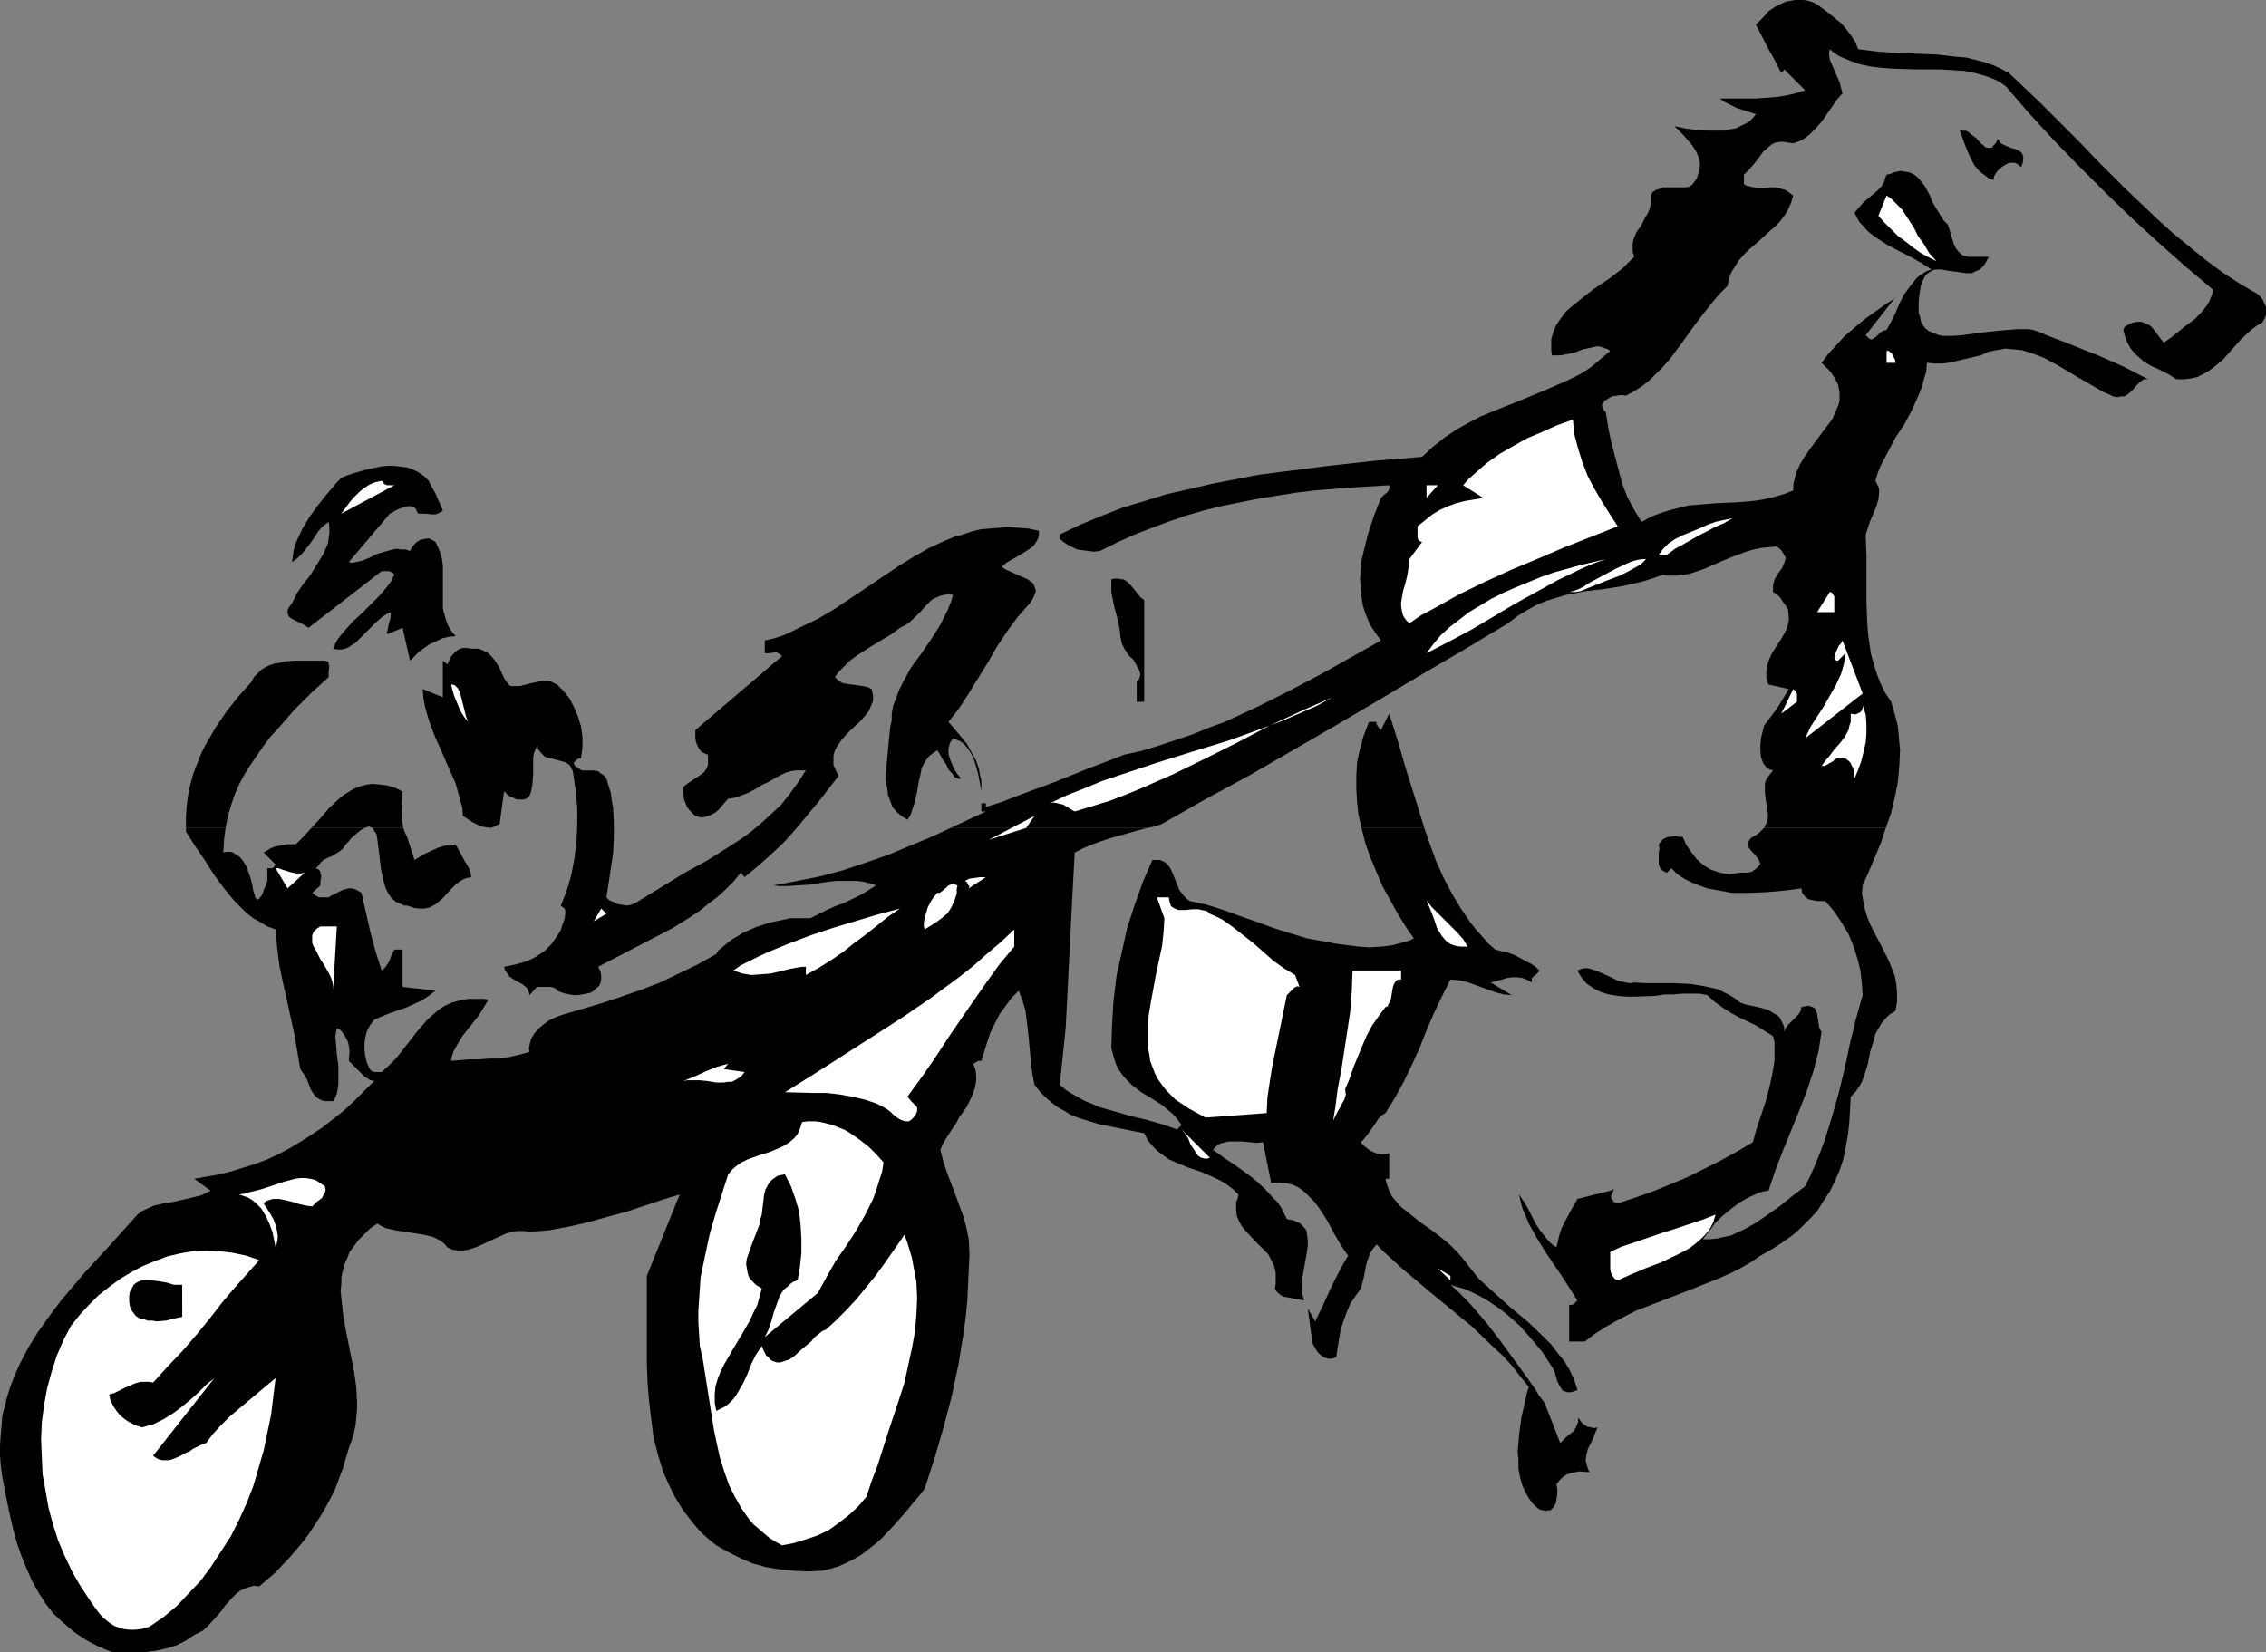 <?xml version="1.0" encoding="UTF-8" standalone="no"?>
<svg
   version="1.0"
   width="129.724mm"
   height="94.599mm"
   id="svg44"
   sodipodi:docname="Equestrian - Racing 6.wmf"
   xmlns:inkscape="http://www.inkscape.org/namespaces/inkscape"
   xmlns:sodipodi="http://sodipodi.sourceforge.net/DTD/sodipodi-0.dtd"
   xmlns="http://www.w3.org/2000/svg"
   xmlns:svg="http://www.w3.org/2000/svg">
  <rect width="100%" height="100%" fill="#808080" stroke="none"/>
  <sodipodi:namedview
     id="namedview44"
     pagecolor="#ffffff"
     bordercolor="#000000"
     borderopacity="0.25"
     inkscape:showpageshadow="2"
     inkscape:pageopacity="0.0"
     inkscape:pagecheckerboard="0"
     inkscape:deskcolor="#d1d1d1"
     inkscape:document-units="mm" />
  <defs
     id="defs1">
    <pattern
       id="WMFhbasepattern"
       patternUnits="userSpaceOnUse"
       width="6"
       height="6"
       x="0"
       y="0" />
  </defs>
  <path
     style="fill:#000000;fill-opacity:1;fill-rule:evenodd;stroke:none"
     d="m 308.171,179.175 1.293,3.716 1.293,3.554 1.616,3.554 1.778,3.393 1.939,3.231 2.101,3.07 1.293,1.616 1.293,1.454 1.293,1.454 1.454,1.293 1.293,0.323 1.454,0.323 1.293,0.485 1.293,0.646 1.131,0.646 1.293,0.646 0.97,0.646 0.808,0.808 -0.162,0.323 -0.323,0.323 -0.323,0.323 -0.646,0.485 -0.162,0.323 v 0.485 0.323 l -1.131,-0.646 -0.97,-0.323 -1.131,-0.162 h -0.97 l -1.131,0.162 -2.262,0.646 -1.293,0.323 4.525,2.747 -1.778,-0.162 -1.778,-0.485 -6.302,-2.262 -1.616,-0.323 -1.778,-0.162 -1.778,3.554 -1.778,3.716 -1.616,3.716 -1.454,3.716 -1.616,3.554 -1.778,3.716 -1.939,3.554 -2.101,3.393 -0.808,0.485 -0.646,0.646 -1.293,1.939 -1.293,1.777 -0.646,0.808 -0.646,0.646 0.485,0.646 1.454,1.131 0.646,0.323 0.808,0.323 0.808,0.162 h 0.97 l 0.97,-0.162 v 5.493 h -0.808 l 0.323,1.293 0.485,1.293 0.646,1.293 0.97,1.131 0.97,1.131 1.293,0.969 2.586,2.1 2.747,1.939 2.909,2.262 1.293,1.131 1.293,1.293 1.131,1.293 1.131,1.454 1.131,1.454 1.293,1.616 1.616,1.454 1.778,1.616 3.394,3.07 3.717,3.07 3.555,3.393 1.616,1.616 1.454,1.939 1.454,1.777 1.131,1.939 0.97,2.1 0.646,2.1 -0.808,0.323 -0.808,0.162 h -0.485 l -0.485,-0.162 -0.485,-0.162 -0.323,-0.323 -0.485,-0.808 -0.485,-0.969 -0.646,-2.262 -0.485,-0.808 -2.101,-3.231 -2.424,-2.908 -2.424,-2.747 -2.747,-2.423 -1.616,-1.293 -1.454,-0.969 -1.454,-0.969 -1.454,-0.808 -1.616,-0.808 -1.454,-0.646 -1.616,-0.485 -1.616,-0.485 1.293,1.131 1.293,1.293 1.293,1.293 1.293,1.454 2.747,3.231 2.747,3.554 2.586,3.554 2.586,3.554 2.424,3.393 0.97,1.616 1.131,1.454 3.394,8.724 0.646,-0.646 0.646,-0.646 0.808,-0.646 0.808,-0.646 0.485,-0.808 0.323,-0.808 0.162,-0.323 v -0.485 -0.485 l -0.162,-0.485 0.162,0.485 0.485,0.646 0.323,0.485 0.646,0.485 0.485,0.323 0.808,0.162 0.646,0.162 0.808,-0.162 -0.485,1.131 -0.485,1.293 -1.131,2.262 -0.323,1.293 -0.162,1.131 0.162,0.646 0.162,0.646 0.162,0.485 0.323,0.808 -2.101,-0.162 -0.97,0.162 -0.97,0.162 -0.808,0.323 -0.808,0.485 -0.808,0.808 -0.646,0.808 0.162,0.969 v 1.131 l -0.162,1.131 -0.162,0.969 -0.485,0.808 -0.323,0.323 -0.323,0.323 h -0.485 l -0.646,0.162 -0.485,-0.162 -0.808,-0.162 -1.293,-1.131 -0.97,-1.293 -0.808,-1.454 -0.646,-1.454 -0.485,-1.777 -0.323,-1.777 v -1.777 l -0.162,-1.777 0.162,-1.939 0.162,-1.939 0.485,-3.554 0.808,-3.554 0.323,-1.616 0.485,-1.454 -1.939,-2.423 -1.778,-2.262 -2.101,-2.262 -2.101,-1.939 -4.363,-4.201 -4.525,-3.716 -4.525,-3.716 -4.202,-3.554 -1.939,-1.616 -1.939,-1.777 -1.939,-1.777 -1.616,-1.616 -0.808,0.969 -0.646,1.131 -0.485,1.293 -0.323,1.131 -0.485,2.585 -0.646,2.423 -1.131,1.616 -1.131,1.616 -0.808,1.939 -0.646,1.777 -0.646,1.939 -0.323,1.939 -0.646,4.039 -0.485,0.162 -0.485,0.162 h -0.808 l -0.97,-0.323 -0.646,-0.485 -0.646,-0.646 -0.485,-0.808 -0.485,-0.808 -0.162,-0.646 -0.97,-7.109 1.616,2.747 1.778,-3.716 1.616,-3.554 1.778,-3.554 0.97,-1.777 0.97,-1.616 -0.808,-1.131 -0.646,-0.969 -1.616,-2.747 -1.454,-2.747 -1.778,-2.747 -0.97,-1.293 -1.131,-1.131 -1.131,-1.131 -1.131,-0.808 -1.293,-0.646 -1.454,-0.323 -1.454,-0.162 h -0.97 l -0.808,0.162 -1.778,-8.886 -1.293,0.162 -1.616,-0.162 -1.616,-0.162 h -1.454 -1.454 l -1.293,0.323 -0.646,0.162 -0.485,0.323 -0.485,0.485 -0.485,0.485 2.424,1.777 2.424,1.616 2.262,1.616 2.101,1.616 1.939,1.777 1.778,1.939 0.97,0.969 0.808,1.131 0.646,1.293 0.646,1.293 0.808,0.162 0.808,0.162 0.485,0.323 0.646,0.162 0.485,0.485 0.323,0.323 0.646,0.808 0.162,0.969 0.162,1.131 v 1.131 l -0.162,1.293 -0.485,2.747 -0.485,2.747 -0.162,1.454 v 1.293 l 0.162,1.293 0.323,1.131 -0.808,-0.162 -0.97,-0.162 -1.616,-0.323 -0.97,-0.162 -0.646,-0.323 -0.808,-0.646 -0.485,-0.808 0.162,-0.969 v -0.969 -0.646 -0.808 l -0.323,-1.454 -0.646,-1.293 -0.646,-1.293 -0.97,-0.969 -1.939,-1.939 -1.939,-2.1 -0.808,-0.969 -0.646,-1.131 -0.485,-1.131 -0.162,-1.454 v -0.808 -0.808 l 0.323,-0.646 0.162,-0.969 -1.131,-1.131 -1.293,-0.969 -1.293,-0.808 -1.293,-0.646 -2.909,-1.293 -1.454,-0.485 -1.454,-0.485 -2.747,-1.131 -1.454,-0.646 -1.131,-0.808 -1.293,-0.969 -0.97,-0.969 -1.131,-1.293 -0.808,-1.616 -3.232,-0.646 -1.616,-0.323 -1.616,-0.323 -3.232,-0.646 -3.232,-0.969 -1.454,-0.485 -1.616,-0.646 -1.293,-0.808 -1.454,-0.808 -1.293,-0.969 -1.293,-1.131 -1.293,-1.293 -1.131,-1.454 -0.485,-2.585 -0.323,-2.747 -0.485,-5.332 -0.323,-2.747 -0.323,-2.585 -0.646,-2.262 -0.485,-1.131 -0.323,-0.969 -1.616,1.616 -1.293,1.777 -1.293,1.777 -0.97,1.939 -0.97,1.939 -0.646,1.939 -0.646,2.1 -0.646,2.1 h -0.646 l -0.323,0.162 -0.808,0.485 0.485,1.293 0.162,1.131 v 1.131 l -0.162,1.131 -0.323,1.131 -0.485,1.293 -1.131,2.262 -1.616,2.262 -0.646,1.293 -0.808,1.131 -1.454,2.262 -0.646,1.131 -0.485,1.131 0.646,2.585 0.808,2.423 1.778,4.685 1.778,4.847 0.646,2.423 0.485,2.423 0.162,3.393 -0.162,3.231 -0.162,3.393 -0.162,3.393 -0.323,3.393 -0.485,3.554 -1.131,6.947 -1.454,6.786 -1.778,6.786 -1.939,6.624 -2.101,6.463 -0.97,1.293 -0.97,1.131 -2.262,2.747 -2.424,2.747 -2.586,2.747 -1.454,1.293 -1.454,1.131 -1.454,1.131 -1.616,0.969 -1.616,0.808 -1.778,0.808 -1.616,0.485 -1.939,0.485 -3.232,0.162 -3.07,-0.162 -3.07,-0.323 -2.909,-0.485 -2.909,-0.808 -2.586,-1.131 -2.586,-1.293 -2.586,-1.454 -1.616,-1.293 -1.616,-1.454 -1.293,-1.454 -2.424,-3.07 -1.131,-1.777 -0.97,-1.616 -0.808,-1.616 -0.808,-1.777 -0.808,-1.777 -1.131,-3.716 -0.97,-3.716 -0.485,-3.878 -0.485,-4.039 -0.323,-3.878 -0.162,-4.039 v -7.755 -4.039 -7.432 l 7.11,-17.61 -3.717,1.131 -3.878,1.293 -3.878,1.293 -4.202,1.131 -4.04,1.131 -4.202,0.969 -4.363,0.808 -4.202,0.323 -1.293,-0.162 h -1.293 l -1.131,0.162 -1.293,0.323 -2.101,0.969 -2.101,0.969 -2.101,0.969 -0.97,0.323 -0.97,0.323 -1.131,0.162 h -1.131 l -1.131,-0.162 -1.131,-0.485 -0.646,-0.808 -0.646,-0.485 -0.808,-0.485 -0.97,-0.485 -1.939,-0.485 -2.101,-0.323 -2.101,-0.323 -2.101,-0.323 -2.101,-0.485 -0.97,-0.485 -0.808,-0.485 -1.616,1.131 -1.293,1.293 -1.131,1.131 -0.97,1.293 -0.97,1.293 -0.485,1.293 -0.646,1.454 -0.323,1.293 -0.323,1.454 v 1.454 l -0.162,1.454 0.162,1.616 0.323,3.07 0.485,3.07 0.323,1.616 0.323,1.616 0.646,3.231 0.646,3.231 0.485,3.393 0.162,3.231 v 1.616 l -0.162,1.777 -0.162,1.616 -0.323,1.616 -0.485,1.616 -0.646,1.777 -0.646,2.1 -0.646,2.262 -0.808,2.1 -0.808,2.262 -0.97,1.939 -1.131,2.1 -1.131,1.939 -1.293,1.939 -1.131,1.777 -1.454,1.939 -2.909,3.393 -3.07,3.231 -3.394,2.908 -1.131,-0.162 -1.131,0.323 -0.97,0.323 -0.97,0.485 -0.808,0.646 -0.808,0.808 -1.616,1.777 -0.646,0.969 -0.808,0.969 -1.616,1.777 -0.808,0.808 -0.808,0.808 -0.97,0.485 -0.97,0.485 -0.97,0.646 -0.97,0.646 -0.97,0.485 -0.97,0.485 -2.101,0.646 -2.262,0.485 -2.262,0.323 h -2.424 -4.848 l -1.616,-0.646 -1.454,-0.646 -1.293,-0.646 -1.454,-0.808 -2.424,-1.616 -2.262,-1.939 -2.101,-1.939 -1.778,-2.262 -1.454,-2.262 L 6.949,342.193 5.818,339.608 4.686,336.861 3.717,334.115 2.909,331.206 2.262,328.46 1.616,325.39 0.485,319.574 0.162,317.15 0,314.888 v -2.1 l 0.162,-2.262 0.162,-1.939 0.162,-2.1 0.485,-1.939 0.485,-1.939 0.646,-2.1 0.646,-1.777 0.808,-1.939 0.808,-1.777 1.778,-3.393 2.101,-3.393 2.424,-3.393 2.424,-3.231 2.586,-3.07 2.747,-3.231 5.656,-6.139 5.656,-6.301 0.808,-0.646 0.97,-0.485 1.778,-0.808 2.101,-0.485 2.101,-0.323 4.202,-0.969 1.939,-0.485 1.939,-0.969 -3.555,-2.585 2.747,-0.485 2.747,-0.485 2.586,-0.646 2.586,-0.808 2.586,-0.808 2.586,-0.969 2.424,-1.131 2.424,-1.293 2.424,-1.454 2.262,-1.454 2.424,-1.616 2.262,-1.777 2.262,-1.777 2.262,-2.1 2.101,-2.1 2.262,-2.262 -0.808,-0.162 -0.808,-0.485 -0.646,-0.485 -0.646,-0.646 -1.293,-1.293 -1.293,-1.293 0.162,-2.1 -0.162,-1.131 -0.162,-0.808 -0.485,-0.969 -0.485,-0.808 -0.646,-0.808 -0.808,-0.485 -0.162,0.808 -0.162,0.969 0.162,1.939 0.162,2.1 0.323,2.262 v 2.1 2.1 l -0.162,0.969 -0.162,0.969 -0.323,0.808 -0.485,0.808 H 71.104 70.296 l -0.646,-0.162 -0.646,-0.323 -0.485,-0.323 -0.485,-0.485 -0.646,-0.969 -0.485,-1.131 -0.485,-1.293 -0.646,-1.131 -0.808,-1.131 -0.646,-3.878 -0.646,-3.716 -1.616,-7.432 -0.808,-3.554 -0.808,-3.878 -0.485,-3.878 -0.323,-3.878 -1.778,-0.646 -1.616,-0.969 -1.454,-0.808 -1.454,-1.131 -1.293,-1.293 -1.293,-1.293 -2.262,-2.747 -2.262,-3.07 -1.939,-3.07 -2.101,-3.07 -1.939,-3.07 v -0.808 h 8.565 l -0.323,2.585 -0.162,2.747 0.646,-0.162 h 0.808 l 0.646,0.162 0.485,0.323 0.485,0.323 0.485,0.323 0.808,0.969 0.646,1.131 0.485,1.293 0.485,1.454 0.323,1.293 0.162,1.131 0.323,0.969 0.162,0.646 0.323,0.162 v 0.162 h 0.162 l 0.323,-0.162 0.162,-0.323 0.323,-0.323 0.323,-0.646 0.162,-0.646 0.485,-0.969 0.323,-0.969 v -2.747 h 0.646 0.485 l 0.323,-0.323 0.323,-0.485 -2.586,-2.585 0.808,-0.485 0.808,-0.485 0.808,-0.323 0.97,-0.162 1.778,-0.323 h 1.778 l 1.616,-1.616 1.778,-1.939 h 11.474 l -0.808,0.485 -0.97,0.808 -1.131,0.969 -0.485,0.646 -0.646,0.646 -0.323,0.485 -0.323,0.485 -0.808,0.646 -0.808,0.485 -0.808,0.485 -0.808,0.323 -0.97,0.485 -0.808,0.808 -0.323,0.485 -0.485,0.485 0.646,0.323 0.323,0.485 v 0.323 l 0.162,0.485 v 0.485 l -0.162,0.646 v 0.969 l -1.778,1.616 0.808,0.646 0.646,0.323 h 0.808 0.485 0.808 l 0.485,-0.323 1.293,-0.646 1.293,-0.646 0.646,-0.162 0.646,-0.162 h 0.646 l 0.646,0.162 0.646,0.323 0.808,0.485 1.939,8.563 1.131,4.201 1.293,4.039 0.646,-0.485 0.323,-0.485 0.646,-0.969 0.485,-1.293 0.646,-1.293 h 1.778 v 8.078 l 7.11,0.808 -1.454,1.131 -1.454,0.969 -1.778,0.808 -1.778,0.808 -1.939,0.646 -1.778,0.646 -1.616,0.646 -1.454,0.646 -0.97,1.293 -0.646,1.293 -0.323,1.293 -0.162,1.293 v 1.293 l 0.162,1.293 0.323,1.454 0.646,1.454 0.162,0.162 0.323,0.323 0.646,0.162 h 1.454 l 1.616,-1.454 1.454,-1.454 1.293,-1.616 1.131,-1.454 1.131,-1.454 1.131,-1.454 1.131,-1.293 1.131,-1.293 1.131,-0.969 1.293,-1.131 1.293,-0.808 1.454,-0.646 1.778,-0.485 1.778,-0.323 h 1.939 1.293 l 1.131,0.162 -0.97,1.616 -0.97,1.616 -2.424,3.07 -1.293,1.616 -0.97,1.616 -0.97,1.777 -0.323,0.969 -0.162,0.969 2.101,-0.162 2.101,-0.162 h 1.939 l 2.101,-0.162 h 2.101 l 2.101,-0.323 2.262,-0.485 2.262,-0.646 -0.162,-0.808 0.162,-0.646 0.323,-1.293 0.646,-1.131 0.97,-1.131 1.131,-0.969 1.131,-0.808 1.293,-0.646 1.293,-0.485 4.363,-1.293 4.363,-1.293 4.363,-1.454 4.202,-1.454 4.202,-1.616 4.04,-1.939 4.04,-1.939 4.04,-2.262 0.485,-0.808 0.808,-0.646 0.97,-0.808 0.97,-0.808 1.131,-0.646 1.293,-0.808 2.909,-1.293 2.909,-0.969 3.07,-0.646 1.454,-0.323 h 1.454 1.454 1.454 l 3.555,-1.777 1.778,-0.808 1.778,-0.646 3.717,-1.777 1.616,-0.969 1.778,-1.131 -1.454,-0.485 -1.454,-0.323 -1.293,-0.162 h -1.454 -2.909 l -2.747,0.323 -2.909,0.485 -2.747,0.162 -2.586,0.162 h -1.293 l -1.293,-0.162 5.171,-0.969 4.848,-0.969 4.848,-1.293 4.848,-1.616 4.686,-1.616 4.686,-1.939 4.686,-1.939 4.525,-2.1 h 42.501 l -4.04,1.131 -4.04,1.131 -1.939,0.646 -1.778,0.646 -1.939,0.808 -1.939,0.969 -0.323,5.978 -0.323,6.139 -0.646,12.764 -0.323,6.463 -0.323,6.463 -0.646,6.301 -0.646,6.139 1.293,1.131 1.293,0.808 1.454,0.808 1.454,0.808 1.616,0.646 1.454,0.646 3.394,0.969 3.394,0.969 3.394,0.808 3.394,0.969 3.232,1.131 0.97,-0.969 -0.808,-1.131 -0.97,-1.131 -1.131,-0.969 -1.131,-0.969 -2.262,-1.454 -2.424,-1.454 -2.101,-1.616 -0.97,-0.969 -0.97,-1.131 -0.808,-1.131 -0.646,-1.293 -0.485,-1.616 -0.485,-1.777 0.162,-5.17 0.323,-5.17 0.646,-5.332 1.131,-5.008 1.131,-5.17 1.616,-5.008 1.778,-5.008 2.101,-4.847 h 0.808 0.808 l 0.808,0.323 0.485,0.323 0.485,0.485 0.485,0.646 0.646,1.454 0.646,1.616 0.646,1.616 0.485,0.646 0.485,0.646 0.646,0.646 0.646,0.485 3.717,0.808 3.555,1.131 3.555,1.293 3.717,1.293 3.555,1.293 3.555,1.131 3.717,1.131 1.778,0.323 1.939,0.323 2.424,0.485 2.424,0.323 2.586,0.323 2.424,0.162 2.586,-0.162 2.424,-0.323 2.424,-0.646 1.131,-0.323 0.97,-0.485 -1.778,-2.585 -1.778,-2.908 -1.616,-2.908 -1.616,-2.908 -1.293,-3.07 -1.293,-3.07 -1.131,-3.231 -0.808,-3.231 z"
     id="path1" />
  <path
     style="fill:#000000;fill-opacity:1;fill-rule:evenodd;stroke:none"
     d="m 87.264,179.175 0.323,0.969 0.485,0.969 1.616,5.008 2.101,-1.293 2.101,-0.969 1.131,-0.485 1.131,-0.323 1.131,-0.162 1.293,-0.162 0.97,1.777 0.97,1.777 0.97,1.616 0.323,0.969 0.162,0.969 -0.97,0.162 -0.808,0.323 -0.808,0.485 -0.808,0.646 -1.293,1.293 -1.293,1.454 -1.454,1.293 -0.808,0.485 -0.97,0.485 -0.97,0.162 h -1.131 l -1.131,-0.162 -1.454,-0.485 h -0.646 l -0.646,-0.323 -1.131,-0.485 -0.97,-0.808 -0.646,-0.969 -0.646,-1.293 -0.323,-1.131 -0.323,-1.454 -0.323,-1.454 -0.323,-2.908 -0.162,-1.293 -0.162,-1.293 -0.162,-1.131 -0.162,-0.969 -0.485,-0.646 -0.323,-0.646 z"
     id="path2" />
  <path
     style="fill:#000000;fill-opacity:1;fill-rule:evenodd;stroke:none"
     d="m 408.04,179.175 -1.131,3.393 -1.293,3.07 -1.293,3.07 -1.293,2.908 -0.162,1.777 0.323,1.777 0.323,1.616 0.485,1.616 0.646,1.616 0.808,1.616 1.616,3.07 1.616,3.231 0.646,1.616 0.646,1.616 0.323,1.777 0.162,1.939 v 1.939 l -0.323,1.939 -1.293,0.808 -0.97,0.969 -0.808,0.969 -0.646,1.131 -0.646,1.131 -0.323,1.293 -0.808,2.585 -0.485,2.585 -0.808,2.585 -0.485,1.293 -0.646,1.131 -0.808,1.131 -0.97,0.969 -0.162,3.07 -0.162,2.747 -0.323,2.747 -0.485,2.585 -0.485,2.423 -0.808,2.423 -0.97,2.262 -1.131,2.262 -1.293,1.939 -1.293,2.1 -1.616,1.777 -1.778,1.777 -1.939,1.777 -2.262,1.616 -2.262,1.454 -2.586,1.454 -2.101,1.454 -2.262,1.293 -2.262,1.131 -2.586,1.131 -4.848,1.939 -10.019,3.878 -2.586,0.969 -2.262,1.131 -2.424,1.293 -2.262,1.293 -2.262,1.454 -2.101,1.616 h -3.394 v -7.917 h 0.485 l 0.485,-0.162 0.323,-0.323 0.485,-0.485 -1.616,-2.585 -1.778,-2.747 -1.778,-2.585 -1.939,-2.908 -1.778,-2.908 -1.616,-2.908 -0.646,-1.616 -0.646,-1.454 -0.485,-1.616 -0.323,-1.616 0.97,1.454 0.97,1.616 1.616,3.231 0.97,1.454 1.131,1.454 1.131,1.293 1.293,0.969 0.323,-1.454 0.323,-1.293 0.485,-1.454 0.646,-1.293 1.293,-2.423 1.454,-2.585 7.11,-1.777 0.323,-0.162 0.323,-0.162 h 0.162 v 0 l -0.162,0.323 -0.162,0.485 -0.323,0.646 0.162,0.646 0.162,0.162 0.162,0.323 0.485,0.323 0.485,0.162 3.878,-1.293 3.717,-1.293 3.555,-1.454 3.878,-1.616 3.555,-1.777 3.555,-1.777 3.555,-1.939 3.555,-2.1 0.808,-2.908 0.97,-2.908 0.97,-2.908 0.808,-3.07 0.646,-2.908 0.485,-2.908 v -1.454 -1.293 -1.293 l -0.323,-1.293 -1.778,-1.131 -1.778,-1.131 -3.717,-1.777 -1.778,-0.969 -1.778,-1.131 -1.778,-1.293 -1.616,-1.454 -1.616,-0.323 h -1.778 -1.939 l -1.939,0.162 h -1.939 l -2.101,0.323 -4.202,0.162 h -1.939 l -1.939,-0.162 -1.939,-0.323 -1.616,-0.485 -1.616,-0.808 -1.454,-0.969 -1.131,-1.293 -0.485,-0.808 -0.485,-0.808 0.808,-0.323 0.646,-0.162 h 0.808 l 0.646,0.162 1.454,0.485 2.909,1.293 1.616,0.808 1.616,0.323 0.808,0.162 0.97,-0.162 2.747,0.162 h 6.141 l 3.232,0.162 3.07,0.485 1.454,0.323 1.454,0.323 1.293,0.646 1.293,0.646 1.293,0.808 0.97,0.808 1.454,0.485 1.616,0.323 1.454,0.323 1.616,0.485 1.293,0.808 0.646,0.323 0.485,0.485 0.323,0.646 0.323,0.646 0.323,0.808 v 0.969 l 0.323,-0.808 0.485,-0.646 1.131,-1.131 1.131,-1.131 0.485,-0.808 0.162,-0.808 0.808,-0.162 0.646,-0.162 0.485,0.162 0.485,0.162 0.323,0.162 0.323,0.323 0.323,0.969 0.162,0.969 0.162,1.131 0.162,0.969 0.162,0.323 0.323,0.485 -0.323,2.1 -0.323,2.1 -1.131,4.362 -1.454,4.362 -1.616,4.201 -1.778,4.362 -1.778,4.362 -1.616,4.201 -1.454,4.362 -1.131,0.162 -1.131,0.323 -0.97,0.485 -1.131,0.485 -1.939,1.131 -1.939,1.454 -1.778,1.454 -1.616,1.616 -1.293,1.777 -1.293,1.616 h 1.616 l 1.454,-0.162 1.454,-0.323 1.616,-0.323 1.293,-0.646 1.454,-0.646 2.586,-1.454 2.586,-1.777 2.747,-1.939 2.586,-2.1 2.747,-2.1 1.131,-2.262 1.131,-2.585 0.97,-2.423 0.97,-2.585 1.616,-5.17 1.454,-5.17 1.293,-5.332 1.131,-5.332 1.293,-5.332 1.454,-5.17 -0.162,-2.585 -0.323,-2.747 -0.646,-2.585 -0.808,-2.585 -1.131,-2.747 -1.454,-2.423 -1.616,-2.423 -1.939,-2.262 h -1.778 l -0.808,-0.162 -0.808,-0.162 -0.646,-0.323 -0.485,-0.485 -0.485,-0.646 -0.162,-0.969 -3.717,0.485 -3.717,0.323 -3.878,0.162 h -3.717 l -1.778,-0.323 -1.778,-0.323 -1.778,-0.323 -1.778,-0.646 -1.616,-0.646 -1.616,-0.808 -1.454,-0.969 -1.293,-1.293 -0.97,0.969 -0.485,-0.162 -0.485,-0.323 -0.323,-0.162 -0.162,-0.323 -0.323,-0.808 v -0.808 -1.777 l 0.162,-0.808 -0.162,-0.969 0.485,-0.646 0.485,-0.485 0.646,-0.323 0.646,-0.162 1.454,-0.162 0.646,0.162 h 0.808 l 0.808,1.777 1.131,1.616 1.131,1.454 1.454,1.293 0.808,0.485 0.808,0.485 0.97,0.323 0.97,0.323 0.97,0.162 1.131,0.162 1.131,-0.162 1.131,-0.162 h 1.293 l 1.131,-0.162 0.485,-0.323 0.485,-0.323 0.485,-0.485 0.485,-0.485 -0.162,-0.646 -0.485,-0.808 -0.646,-0.808 -0.646,-0.646 -0.485,-0.646 -0.162,-0.485 v -0.646 l 0.162,-0.485 0.323,-0.485 0.485,-0.323 0.808,-0.485 0.646,-0.485 0.485,-0.485 0.485,-0.485 z"
     id="path3" />
  <path
     style="fill:#000000;fill-opacity:1;fill-rule:evenodd;stroke:none"
     d="m 40.238,179.175 v -2.423 l 0.162,-2.423 0.323,-2.423 0.485,-2.262 0.646,-2.262 0.808,-2.1 0.808,-2.1 0.97,-1.939 1.131,-1.939 1.131,-1.939 2.424,-3.554 2.586,-3.231 2.747,-3.07 0.485,-0.969 0.808,-0.808 0.808,-0.808 0.808,-0.485 0.97,-0.485 0.97,-0.323 1.131,-0.162 1.131,-0.323 2.262,-0.162 h 6.464 l 0.485,0.162 0.323,0.162 v 0.485 l 0.162,0.485 -0.162,1.131 v 0.646 0.485 l -3.717,3.393 -3.717,3.716 -3.394,3.878 -1.778,1.939 -1.454,1.939 -1.454,2.1 -1.454,2.1 -1.293,2.1 -1.131,2.1 -0.97,2.262 -0.808,2.423 -0.646,2.262 -0.485,2.423 z"
     id="path4" />
  <path
     style="fill:#000000;fill-opacity:1;fill-rule:evenodd;stroke:none"
     d="m 67.387,179.175 1.939,-2.1 1.939,-2.262 2.101,-1.939 0.97,-0.808 1.293,-0.808 1.131,-0.646 1.293,-0.485 1.293,-0.323 1.293,-0.162 1.616,0.162 1.454,0.162 1.616,0.485 1.778,0.808 -0.162,4.039 v 2.1 l 0.162,0.969 0.162,0.808 h -6.626 l -0.485,-0.162 -0.323,-0.162 -0.485,0.162 -0.485,0.162 z"
     id="path5" />
  <path
     style="fill:#000000;fill-opacity:1;fill-rule:evenodd;stroke:none"
     d="m 205.717,179.175 7.595,-3.554 h -0.97 V 173.843 h 0.97 v 0.808 l 3.555,-1.131 3.717,-1.454 7.434,-2.747 7.595,-3.07 3.878,-1.454 3.717,-1.454 3.717,-0.808 3.717,-1.131 7.272,-2.423 3.555,-1.454 3.555,-1.293 6.949,-3.231 6.787,-3.393 6.787,-3.554 13.251,-7.432 -1.293,-1.777 -1.131,-1.777 -0.808,-1.939 -0.646,-1.939 -0.323,-1.939 -0.162,-1.939 -0.162,-2.1 0.162,-1.939 0.162,-1.939 0.485,-2.1 0.485,-1.939 0.485,-1.939 1.293,-3.878 1.454,-3.716 0.646,-0.646 0.808,-0.646 0.162,-0.323 0.162,-0.323 0.162,-0.323 -0.162,-0.485 -8.08,0.485 -8.08,0.646 -4.04,0.485 -4.04,0.646 -4.04,0.646 -4.04,0.808 -4.04,0.808 -3.878,0.969 -3.878,1.131 -3.717,1.293 -3.878,1.454 -3.717,1.454 -3.555,1.616 -3.555,1.777 -1.293,0.162 -1.293,-0.162 -1.293,-0.162 -1.131,-0.162 -0.97,-0.485 -0.97,-0.485 -0.97,-0.646 -0.808,-0.646 v -0.969 l 4.363,-2.1 4.686,-1.939 4.525,-1.777 4.848,-1.454 4.686,-1.454 5.01,-1.131 4.848,-1.131 5.01,-0.969 5.01,-0.969 5.01,-0.646 10.181,-1.293 10.181,-1.131 10.019,-0.808 2.262,-2.1 2.424,-1.939 2.586,-1.777 2.586,-1.454 2.747,-1.454 2.747,-1.131 5.656,-2.262 5.494,-2.262 2.586,-1.131 2.586,-1.131 2.586,-1.293 2.262,-1.454 2.101,-1.777 2.101,-1.777 -0.808,-0.485 -0.646,-0.162 -0.808,-0.323 h -0.646 l -1.454,0.323 -1.616,0.323 -1.616,0.646 -1.454,0.323 -1.778,0.323 h -0.808 -0.97 l -0.162,-0.969 v -0.969 -0.808 -0.808 l 0.485,-1.616 0.646,-1.454 0.97,-1.454 1.131,-1.454 1.293,-1.131 1.616,-1.293 3.07,-2.423 3.394,-2.262 1.454,-1.131 1.454,-1.131 1.293,-1.293 1.131,-1.131 -0.323,-1.131 v -0.808 -0.969 l 0.162,-0.808 0.646,-1.616 0.97,-1.293 0.808,-1.616 0.808,-1.454 0.323,-0.808 0.162,-0.808 v -0.969 -0.969 l 0.485,-0.808 0.808,-0.485 0.646,-0.162 0.808,-0.323 h 1.616 0.808 1.616 0.808 l 0.808,-0.162 0.646,-0.485 0.485,-0.646 0.485,-0.646 0.323,-1.131 0.162,-0.646 0.162,-0.646 v -0.646 -0.485 l -0.323,-1.131 -0.485,-1.131 -0.808,-1.293 -0.97,-1.131 -0.97,-1.131 -0.97,-0.969 -0.97,-0.969 2.262,0.485 2.424,0.323 2.424,0.162 h 2.586 1.131 l 1.293,-0.323 1.131,-0.162 0.97,-0.485 0.97,-0.485 0.97,-0.485 0.808,-0.808 0.646,-0.808 -1.939,-0.646 -2.101,-0.646 -1.939,-0.969 -0.97,-0.485 -0.808,-0.646 h 7.434 l 2.424,-0.162 2.262,-0.162 2.101,-0.323 2.101,-0.485 2.101,-0.646 v 0 l -4.525,-4.524 -0.646,0.808 -1.293,-2.585 -1.454,-2.585 -2.747,-5.332 1.454,-1.454 1.293,-1.454 1.454,-0.969 1.616,-0.808 0.808,-0.323 0.97,-0.162 L 388.324,0 h 0.97 0.97 l 0.97,0.162 0.97,0.323 0.97,0.485 2.586,1.939 2.586,2.1 1.131,1.293 0.97,1.293 0.97,1.454 0.646,1.616 4.04,0.485 4.363,0.323 h 2.101 l 2.101,0.162 4.363,0.162 4.202,0.485 2.101,0.162 1.939,0.485 1.939,0.485 1.939,0.646 1.778,0.808 1.778,0.969 3.07,2.908 3.232,3.07 6.302,6.301 3.07,3.07 3.232,3.393 6.464,6.463 6.626,6.301 3.394,3.07 3.555,2.908 3.555,2.908 3.717,2.747 3.717,2.423 3.878,2.262 0.646,0.646 0.485,0.646 0.323,0.808 0.323,0.646 v 0.808 0.969 l -0.323,0.808 -0.485,0.808 -1.131,0.646 -1.293,0.969 -2.101,1.939 -3.878,4.362 -1.131,0.969 -0.97,0.808 -1.131,0.808 -1.131,0.646 -1.293,0.646 -1.454,0.323 -1.454,0.162 h -1.616 l -1.778,-1.131 -1.939,-0.969 -1.778,-0.808 -1.616,-0.969 -1.454,-1.293 -0.646,-0.646 -0.646,-0.808 -0.485,-0.808 -0.485,-0.969 -0.323,-0.969 -0.323,-1.293 0.162,-0.485 0.323,-0.323 0.808,-0.485 0.808,-0.323 0.97,-0.162 h 0.808 l 0.808,0.323 0.808,0.323 0.646,0.485 2.586,3.393 1.616,-1.131 1.616,-1.293 1.616,-1.293 1.778,-1.293 1.454,-1.454 1.293,-1.616 0.485,-0.808 0.323,-0.808 0.323,-0.808 0.162,-0.969 -6.141,-5.17 -5.818,-5.17 -5.818,-5.332 -5.656,-5.493 -5.494,-5.493 -5.494,-5.655 -5.333,-5.816 -5.171,-5.978 -0.97,-0.646 -1.131,-0.646 -2.101,-0.808 -2.262,-0.646 -2.424,-0.485 -2.586,-0.162 -2.424,-0.162 h -5.171 l -5.171,-0.162 -2.424,-0.162 -2.586,-0.323 -2.262,-0.485 -2.262,-0.808 -1.131,-0.485 -1.131,-0.485 -0.97,-0.646 -0.97,-0.808 -0.162,0.646 v 0.485 l 0.162,1.131 0.485,1.131 0.485,1.131 1.131,2.585 0.323,1.293 0.323,1.131 -1.293,1.454 -0.97,1.454 -1.131,1.616 -1.131,1.616 -1.293,1.454 -1.454,1.454 -0.646,0.485 -0.97,0.646 -0.808,0.323 -0.97,0.323 -1.131,-0.162 -0.97,-0.162 h -0.808 l -0.97,0.162 -0.646,0.323 -0.646,0.485 -1.293,1.131 -0.97,1.293 -0.485,0.646 -0.485,0.646 -1.131,1.293 -1.131,1.131 v 2.1 l 0.646,0.323 0.808,0.162 1.454,0.323 h 1.293 l 1.293,-0.162 h 1.293 l 1.293,0.323 0.646,0.162 0.646,0.323 0.646,0.485 0.646,0.485 -0.485,1.616 -0.646,1.454 -0.808,1.293 -0.97,1.293 -1.131,1.131 -1.131,0.969 -2.262,2.1 -2.262,1.939 -1.131,1.131 -0.97,1.131 -0.808,1.293 -0.808,1.293 -0.485,1.293 -0.323,1.616 -1.454,1.454 -1.293,1.454 -2.586,3.231 -2.424,3.231 -2.424,3.393 -2.424,3.231 -1.293,1.454 -1.454,1.454 -1.454,1.454 -1.616,1.293 -1.778,1.131 -1.778,0.969 -0.97,-0.162 -0.97,0.162 -1.131,0.162 -0.808,0.485 -0.808,0.485 -0.162,0.323 -0.323,0.485 v 0.323 l 0.162,0.323 0.162,0.485 0.485,0.485 0.485,3.07 0.646,3.231 0.808,3.07 0.808,3.07 0.808,3.07 1.131,2.908 1.454,2.747 1.616,2.585 2.101,-1.131 2.101,-0.808 2.101,-0.646 1.939,-0.485 1.939,-0.485 2.101,-0.162 3.878,-0.323 4.04,-0.162 4.04,-0.323 2.101,-0.323 2.101,-0.485 2.262,-0.646 2.101,-0.808 v -1.131 l 0.162,-0.808 0.485,-1.939 0.808,-1.777 0.97,-1.616 1.131,-1.616 1.293,-1.777 2.424,-3.231 1.131,-1.454 0.808,-1.777 0.646,-1.616 0.162,-0.808 V 85.791 84.983 l -0.162,-0.969 -0.162,-0.808 -0.485,-0.969 -0.485,-0.808 -0.646,-0.969 -0.97,-0.969 -0.97,-0.969 1.454,-1.939 1.778,-1.939 1.778,-1.939 2.101,-1.777 2.101,-1.777 2.262,-1.616 2.262,-1.616 2.262,-1.454 v -0.162 l -6.464,8.24 0.323,0.323 0.323,0.323 0.323,0.162 0.323,0.162 0.485,-0.323 0.485,-0.323 0.97,-0.969 0.646,-0.323 0.646,-0.162 0.97,-1.777 0.97,-1.939 0.808,-1.939 0.97,-1.939 1.293,-1.777 1.293,-1.616 0.646,-0.646 0.97,-0.646 0.808,-0.485 0.97,-0.323 -2.262,-1.454 -2.262,-1.293 -2.586,-1.293 -2.424,-1.293 -2.262,-1.454 -1.131,-0.808 -0.97,-0.808 -0.808,-0.969 -0.808,-0.808 -0.646,-1.131 -0.485,-0.969 0.97,-1.131 0.97,-1.131 0.97,-0.808 0.97,-0.808 0.97,-0.808 0.97,-0.969 0.646,-1.131 0.162,-0.646 0.323,-0.808 0.808,-0.162 0.646,-0.323 0.808,-0.162 0.646,-0.162 1.131,0.162 0.97,0.162 0.97,0.485 0.808,0.646 0.646,0.808 0.808,0.969 1.131,2.1 0.485,1.293 0.646,1.131 1.293,2.1 0.646,0.969 0.808,0.808 0.323,0.969 0.323,1.131 0.646,2.1 0.485,0.969 0.646,0.808 0.808,0.646 0.485,0.162 0.646,0.162 h 4.525 l -0.485,0.808 -0.323,0.646 -0.485,0.646 -0.485,0.485 -0.485,0.323 -0.485,0.162 -0.97,0.485 h -1.131 l -1.131,-0.162 -2.424,-0.323 -0.97,-0.162 -1.131,-0.162 h -1.131 l -0.808,0.323 -0.485,0.323 -0.485,0.323 -0.323,0.323 -0.323,0.646 -0.323,0.646 -0.323,0.808 -0.162,0.969 -0.162,0.969 -0.162,1.454 v 1.454 1.131 l 0.323,0.969 0.162,0.969 0.485,0.808 0.485,0.646 0.646,0.485 0.646,0.323 0.808,0.323 0.808,0.323 0.97,0.162 h 1.939 l 2.262,-0.162 2.262,-0.323 2.424,-0.323 4.848,-0.485 2.424,-0.162 h 2.262 l 0.97,0.162 0.97,0.323 0.97,0.323 0.97,0.485 5.494,2.1 2.747,1.131 2.909,1.131 5.494,2.423 5.333,2.747 h -0.485 -0.485 l -0.323,0.323 -0.485,0.323 -0.808,0.808 -0.808,0.969 -1.131,0.969 -0.646,0.323 h -0.646 l -0.808,0.162 -0.97,-0.162 -0.97,-0.485 -1.131,-0.485 -3.07,-1.777 -3.07,-1.777 -3.232,-1.939 -3.232,-1.777 -1.616,-0.646 -1.778,-0.646 -1.616,-0.485 -1.778,-0.162 -1.778,-0.162 -1.778,0.323 -1.778,0.323 -1.778,0.808 -2.747,0.646 -2.747,0.646 -1.454,0.323 -1.454,0.162 h -1.616 l -1.616,-0.162 -0.162,1.939 -0.485,1.616 -0.485,1.777 -0.646,1.616 -1.454,3.231 -1.616,3.07 -1.939,2.908 -1.616,3.07 -1.616,3.07 -0.646,1.616 -0.485,1.616 0.323,0.646 0.323,0.646 0.162,0.646 v 0.646 l -0.162,1.454 -0.485,1.616 -1.293,3.07 -0.485,1.454 -0.485,1.454 0.162,4.685 v 4.847 4.847 l 0.162,4.685 0.162,2.262 0.323,2.262 0.323,2.262 0.646,2.262 0.646,2.1 0.808,2.1 0.97,1.939 1.293,1.939 0.485,1.616 0.485,1.777 0.485,1.777 0.162,1.777 0.323,3.554 -0.162,3.393 -0.323,3.554 -0.646,3.231 -0.808,3.393 -1.131,3.231 h -26.341 l 0.323,-0.646 0.323,-0.808 0.162,-0.646 v -0.808 l -0.162,-1.616 -0.323,-1.616 -0.162,-1.777 v -0.646 -0.808 l 0.162,-0.808 0.485,-0.808 0.485,-0.646 0.646,-0.808 -0.646,-0.162 -0.646,-0.323 -0.808,-0.969 -0.485,-1.293 -0.162,-1.293 V 161.241 l 0.162,-1.616 0.323,-1.293 0.323,-1.293 2.909,-3.878 2.424,-4.039 -4.363,-0.969 -0.323,-0.646 -0.162,-0.808 v -1.454 l 0.162,-1.293 0.485,-1.293 0.485,-1.131 0.808,-1.293 1.454,-2.262 0.646,-1.131 0.485,-1.131 0.323,-1.293 v -1.131 l -0.162,-1.293 -0.323,-0.646 -0.323,-0.485 -0.485,-0.646 -0.485,-0.808 -0.646,-0.646 -0.97,-0.646 v -0.808 -0.646 l 0.162,-0.646 0.162,-0.646 0.808,-1.293 0.323,-0.485 0.485,-0.646 0.485,-1.131 0.162,-0.485 0.162,-0.646 -0.323,-0.485 -0.323,-0.646 -0.485,-0.646 -0.808,-0.646 -1.778,0.162 -1.616,0.162 -1.616,0.323 -1.616,0.485 -3.07,1.131 -3.07,1.293 -2.909,1.293 -1.454,0.485 -1.454,0.485 -1.616,0.323 -1.454,0.162 h -1.616 l -1.454,-0.162 -2.262,0.808 -2.101,0.646 -2.101,0.485 -2.101,0.485 -4.04,0.646 -4.202,0.485 -4.202,0.808 -2.101,0.646 -2.101,0.646 -1.939,0.808 -2.101,1.131 -2.101,1.293 -2.101,1.616 -4.848,2.908 -4.848,2.908 -9.373,5.493 -9.211,5.493 -9.05,5.332 -9.211,5.332 -9.211,5.332 -9.534,5.17 -4.848,2.747 -4.848,2.747 -1.454,0.485 -1.616,0.323 z"
     id="path6" />
  <path
     style="fill:#000000;fill-opacity:1;fill-rule:evenodd;stroke:none"
     d="m 294.596,179.175 -0.646,-2.747 -0.323,-2.908 -0.162,-2.908 v -2.747 l 0.162,-2.908 0.646,-2.908 0.808,-2.908 1.131,-2.908 h 1.616 v 0.485 l 0.323,0.485 0.323,0.485 0.323,0.323 1.778,-3.554 1.939,6.139 1.778,6.139 1.939,6.139 1.939,6.301 z"
     id="path7" />
  <path
     style="fill:#000000;fill-opacity:1;fill-rule:evenodd;stroke:none"
     d="m 432.28,30.051 0.323,0.485 0.323,0.485 0.97,0.485 1.131,0.485 1.131,0.323 0.97,0.485 0.323,0.323 0.162,0.323 0.162,0.485 v 0.646 l -0.162,0.808 -0.323,0.808 -0.485,-0.485 -0.485,-0.323 -0.485,-0.162 h -0.97 l -0.485,0.162 -0.808,0.485 -0.97,0.646 -0.646,0.808 -0.485,0.808 -0.162,0.808 -0.97,-0.323 -0.646,-0.485 -0.646,-0.485 -0.646,-0.485 -1.131,-1.293 -0.808,-1.454 -0.646,-1.454 -0.646,-1.616 -1.131,-3.07 h 0.646 0.646 l 0.646,0.323 0.485,0.485 1.131,0.808 0.97,1.131 0.485,0.323 0.485,0.485 0.485,0.162 h 0.485 0.485 l 0.323,-0.485 0.485,-0.485 z"
     id="path8" />
  <path
     style="fill:#ffffff;fill-opacity:1;fill-rule:evenodd;stroke:none"
     d="m 419.028,56.547 -1.616,-0.808 -1.778,-0.969 -1.616,-1.131 -1.616,-1.293 -1.778,-1.293 -1.454,-1.454 -1.454,-1.454 -1.293,-1.454 1.778,-4.362 0.97,0.646 0.808,0.808 1.616,1.616 1.131,1.777 1.293,1.939 0.97,1.939 1.293,1.777 1.131,1.939 z"
     id="path9" />
  <path
     style="fill:#ffffff;fill-opacity:1;fill-rule:evenodd;stroke:none"
     d="m 410.14,78.52 h -1.939 v -2.585 h 0.485 l 0.323,0.323 0.323,0.162 0.162,0.485 0.485,0.808 z"
     id="path10" />
  <path
     style="fill:#ffffff;fill-opacity:1;fill-rule:evenodd;stroke:none"
     d="m 340.329,90.799 0.162,1.777 0.162,1.454 0.808,3.07 0.97,3.07 1.131,2.908 1.454,2.747 1.616,2.747 1.616,2.585 1.778,2.747 -11.474,4.524 -5.656,2.423 -5.818,2.423 -5.656,2.585 -5.656,2.747 -5.494,3.07 -2.747,1.454 -2.586,1.777 -0.646,-0.646 -0.485,-0.646 -0.323,-0.646 -0.162,-0.808 -0.162,-0.969 v -0.808 l 0.323,-1.939 0.162,-0.808 0.323,-0.969 0.485,-1.939 0.323,-1.939 0.162,-1.777 2.747,-3.716 -0.485,-0.162 -0.323,-0.323 -0.162,-0.485 v -0.485 -0.485 -0.485 -0.969 l 1.616,-1.293 1.616,-1.293 1.616,-0.969 1.778,-0.808 1.778,-0.646 1.939,-0.485 1.939,-0.323 1.939,-0.323 v 0 l -4.363,-2.747 1.131,-1.293 1.454,-1.293 2.586,-2.262 2.747,-1.939 3.07,-1.777 2.909,-1.616 3.07,-1.293 3.232,-1.454 z"
     id="path11" />
  <path
     style="fill:#000000;fill-opacity:1;fill-rule:evenodd;stroke:none"
     d="m 94.213,106.794 1.616,3.716 -0.485,0.323 -0.646,0.323 -0.485,0.162 h -0.808 l -1.454,-0.162 h -1.454 l -0.323,-0.485 -0.162,-0.485 -0.323,-0.323 -0.485,-0.162 -0.323,-0.162 h -0.485 l -0.808,0.162 -0.97,0.323 -0.808,0.323 -0.808,0.485 -0.646,0.323 -8.888,10.502 0.808,0.162 0.646,-0.162 1.454,-0.323 1.616,-0.646 1.616,-0.808 1.616,-0.485 1.778,-0.485 0.808,-0.162 0.97,0.162 h 0.97 l 0.97,0.323 0.323,-0.646 0.485,-0.646 0.646,-0.646 0.808,-0.485 0.808,-0.162 0.97,-0.162 0.646,0.323 0.323,0.162 0.485,0.323 0.646,1.293 0.485,1.293 0.323,1.293 0.162,1.293 v 2.747 1.293 1.293 2.585 1.293 l 0.323,1.293 0.323,1.131 0.485,1.293 0.646,1.131 0.97,1.131 -1.454,0.162 -1.454,0.323 -1.293,0.646 -1.454,0.646 -1.131,0.808 -1.131,0.808 -0.97,0.969 -0.97,0.969 -1.616,-7.109 -2.747,1.131 -0.323,0.162 h -0.162 -0.162 v -0.485 l 0.162,-0.323 0.162,-0.969 0.485,-1.777 v -0.646 -0.323 l -0.162,-0.162 -0.808,0.485 -0.808,0.485 -1.454,1.293 -1.454,1.454 -1.454,1.454 -1.454,1.454 -0.808,0.485 -0.646,0.485 -0.808,0.323 -0.808,0.162 h -0.808 l -0.97,-0.162 0.485,-1.131 0.646,-1.131 1.616,-1.939 1.616,-1.777 1.939,-1.777 1.778,-1.777 1.939,-1.939 1.778,-2.1 0.808,-1.131 0.646,-1.293 -0.162,-0.323 -0.323,-0.162 -0.646,-0.323 h -1.616 l -15.837,12.279 -0.646,-0.485 -0.97,-0.485 -0.97,-0.485 -0.97,-0.485 -0.646,-0.485 -0.162,-0.323 -0.162,-0.485 v -0.485 l 0.162,-0.485 0.323,-0.485 0.485,-0.646 1.131,-2.262 1.454,-2.1 0.808,-0.969 0.808,-1.131 1.293,-2.1 1.293,-2.1 0.485,-1.131 0.485,-1.131 0.162,-1.131 0.162,-1.131 v -1.293 l -0.162,-1.131 -1.293,0.969 -0.97,1.131 -1.616,2.423 -1.778,2.262 -0.97,0.969 -1.293,0.969 0.162,-1.131 0.162,-1.293 0.323,-1.293 0.485,-1.131 1.131,-2.423 1.454,-2.423 1.616,-2.262 1.778,-2.262 1.778,-2.1 0.808,-0.969 0.97,-0.969 1.131,-0.485 1.454,-0.485 2.747,-0.808 1.616,-0.323 1.454,-0.323 1.454,-0.162 h 1.616 l 1.293,0.162 1.454,0.162 1.293,0.485 1.293,0.646 1.131,0.808 0.97,0.969 0.646,1.293 z"
     id="path12" />
  <path
     style="fill:#ffffff;fill-opacity:1;fill-rule:evenodd;stroke:none"
     d="m 85.325,105.017 -11.474,6.139 1.778,-2.423 0.97,-1.131 0.97,-0.969 1.131,-0.969 1.293,-0.808 1.131,-0.485 1.454,-0.323 0.323,0.323 0.162,0.323 0.323,0.162 0.323,0.162 z"
     id="path13" />
  <path
     style="fill:#ffffff;fill-opacity:1;fill-rule:evenodd;stroke:none"
     d="m 308.656,107.763 v -2.747 h 2.424 z"
     id="path14" />
  <path
     style="fill:#ffffff;fill-opacity:1;fill-rule:evenodd;stroke:none"
     d="m 360.691,120.042 h -1.778 l 0.485,-0.646 0.485,-0.646 1.131,-1.131 1.454,-0.969 1.616,-0.808 3.555,-1.454 1.778,-0.808 1.778,-0.646 3.717,-0.808 -1.939,1.131 -1.939,0.808 -1.778,0.969 -1.616,0.808 -3.394,1.939 -1.778,0.969 z"
     id="path15" />
  <path
     style="fill:#000000;fill-opacity:1;fill-rule:evenodd;stroke:none"
     d="m 224.785,114.872 v 0.808 l -0.162,0.808 -0.323,0.646 -0.323,0.485 -0.485,0.646 -0.646,0.485 -1.293,0.808 -1.293,0.808 -1.454,0.808 -1.131,0.646 -0.485,0.485 -0.485,0.323 0.646,0.485 0.646,0.323 1.454,0.646 0.646,0.323 0.808,0.323 1.454,0.646 0.646,0.485 0.485,0.323 0.323,0.646 0.162,0.485 0.162,0.646 -0.323,0.808 -0.323,0.808 -0.646,0.969 -1.293,1.454 -1.293,1.454 -2.262,3.07 -2.262,3.393 -1.939,3.393 -2.101,3.393 -2.101,3.393 -2.101,3.231 -2.262,2.908 2.747,3.231 1.293,1.616 0.97,1.777 0.97,1.777 0.646,1.939 0.162,1.131 0.323,1.131 v 1.131 1.293 l -0.323,-1.777 -0.323,-1.777 -0.485,-1.777 -0.485,-1.616 -0.808,-1.616 -0.485,-0.646 -0.485,-0.646 -0.485,-0.485 -0.646,-0.485 -0.808,-0.323 -0.808,-0.323 -0.646,0.969 -0.323,1.293 v 1.131 l 0.323,1.131 0.485,1.131 0.485,1.131 0.646,0.969 0.808,0.969 h -0.323 -0.485 l -0.162,-0.162 -0.485,-0.162 -0.485,-0.808 -0.808,-0.808 -0.485,-1.131 -0.808,-1.131 -0.485,-0.969 -0.646,-0.969 -0.97,0.646 -0.808,0.646 -0.646,0.808 -0.485,0.808 -0.485,0.969 -0.162,0.969 -0.485,2.1 -0.323,1.939 -0.485,2.262 -0.646,1.939 -0.323,0.969 -0.646,0.969 -1.293,-0.808 -0.97,-0.808 -0.97,-1.131 -0.485,-1.293 -0.485,-1.293 -0.162,-1.454 -0.323,-1.616 v -1.616 l 0.323,-3.393 0.323,-3.393 0.323,-3.231 0.323,-1.454 v -1.454 l 0.323,-1.777 0.646,-1.616 0.646,-1.777 0.808,-1.616 1.778,-3.231 2.262,-3.07 2.101,-3.07 1.939,-3.07 0.808,-1.616 0.808,-1.616 0.646,-1.616 0.485,-1.616 -0.97,-0.162 -0.97,0.162 -0.808,0.162 -0.646,0.323 -0.808,0.323 -0.485,0.323 -1.131,1.131 -1.131,1.293 -1.293,1.293 -1.454,1.293 -0.808,0.485 -0.97,0.485 -1.939,1.454 -1.939,1.131 -1.616,0.969 -1.778,1.131 -1.778,1.131 -1.778,1.293 -1.616,1.616 -0.808,0.808 -0.808,1.131 0.323,0.323 0.323,0.323 0.97,0.646 0.97,0.162 1.131,0.162 2.262,0.323 0.97,0.162 0.97,0.485 0.162,0.646 0.162,0.808 v 0.485 0.646 l -0.485,1.131 -0.485,1.131 -0.808,0.969 -0.97,1.131 -2.101,1.939 -0.97,0.969 -0.97,1.131 -0.808,1.131 -0.646,1.131 -0.323,1.131 v 0.646 0.646 0.808 l 0.323,0.646 0.323,0.808 0.485,0.808 -2.101,2.747 -2.262,2.908 -2.424,2.908 -2.424,2.908 -2.586,2.908 -2.747,2.585 -2.909,2.585 -2.909,2.423 -0.808,-0.969 -1.616,1.939 -1.778,1.777 -1.778,1.616 -1.939,1.454 -1.778,1.454 -1.939,1.293 -3.878,2.423 -4.04,2.1 -4.04,2.1 -4.04,2.1 -4.04,2.1 0.485,0.969 0.162,0.969 v 0.808 l -0.162,0.808 -0.323,0.646 -0.646,0.485 -0.646,0.646 -0.646,0.323 -0.808,0.162 -0.808,0.162 -0.97,0.162 h -0.97 l -0.808,-0.162 -0.97,-0.162 -0.97,-0.323 -0.808,-0.323 -0.323,-0.485 -0.485,-0.162 -0.485,-0.162 h -0.646 -1.293 -1.131 l -1.616,1.777 -0.162,-0.646 -0.162,-0.485 -0.162,-0.323 -0.323,-0.323 -0.808,-0.646 -0.97,-0.485 -0.808,-0.485 -0.97,-0.646 -0.646,-0.969 -0.323,-0.485 -0.162,-0.646 2.424,-0.485 2.262,-0.646 1.131,-0.485 0.97,-0.485 0.97,-0.646 0.97,-0.646 0.808,-0.808 0.808,-0.808 0.646,-0.969 0.646,-0.969 0.646,-0.969 0.323,-1.131 0.485,-1.293 0.162,-1.131 v -0.323 -0.323 l -0.162,-0.485 -0.485,-0.323 -0.323,-0.323 1.293,-3.231 0.97,-3.393 0.646,-3.393 0.485,-3.716 0.162,-3.716 v -3.554 l -0.323,-3.716 -0.485,-3.393 -0.162,-0.969 -0.323,-0.646 -0.323,-0.646 -0.485,-0.323 -0.485,-0.323 -0.646,-0.162 -1.131,-0.323 -1.293,-0.323 -1.293,-0.323 -0.485,-0.485 -0.485,-0.485 -0.485,-0.646 -0.323,-0.808 -0.323,0.808 -0.323,0.808 -0.162,0.969 v 1.131 2.262 l -0.162,2.262 -0.162,0.969 -0.162,0.808 -0.323,0.808 -0.485,0.485 -0.646,0.323 h -0.323 -0.485 -0.646 l -0.485,-0.162 -0.646,-0.323 -0.808,-0.323 v 0 l -0.97,-0.969 -0.97,7.109 -0.485,0.162 -0.485,0.323 -0.97,0.323 -1.131,-0.162 -0.97,-0.162 -0.97,-0.485 -0.97,-0.485 -0.97,-0.646 -0.97,-0.646 -0.162,-1.777 -0.485,-1.777 -0.485,-1.777 -0.485,-1.777 -1.454,-3.231 -1.454,-3.393 -1.454,-3.231 -1.293,-3.393 -0.485,-1.616 -0.485,-1.777 -0.323,-1.777 -0.162,-1.939 4.363,1.777 v -7.917 l 0.97,0.808 0.323,-0.646 0.323,-0.808 0.485,-0.646 0.646,-0.646 0.646,-0.485 0.808,-0.323 h 0.97 l 0.97,0.162 h 0.808 0.808 l 0.808,0.323 0.646,0.323 0.646,0.323 0.485,0.485 0.97,1.131 0.808,1.293 0.646,1.454 0.646,1.293 0.808,1.131 0.485,0.323 h 0.646 1.293 l 1.293,-0.323 1.293,-0.323 1.454,-0.323 1.293,-0.162 h 0.808 l 0.646,0.162 0.646,0.323 0.646,0.323 1.454,1.454 1.293,1.616 0.97,1.939 0.808,1.939 0.646,2.1 0.323,2.262 v 2.262 l -0.323,2.423 h -0.485 l -0.323,0.162 -0.485,0.485 -0.323,0.323 0.323,0.646 0.485,0.323 0.485,0.323 0.485,0.323 h 0.808 1.778 l 0.97,0.162 0.323,0.323 0.485,0.323 0.485,0.323 0.485,0.646 0.485,1.616 0.485,1.454 0.162,1.454 0.323,1.777 0.162,3.231 v 3.231 l -0.162,3.393 -0.485,3.231 -0.485,3.231 -0.485,3.07 0.646,0.646 0.808,0.323 0.97,0.485 0.97,0.162 0.97,0.162 0.97,-0.162 0.808,-0.323 0.808,-0.485 5.01,-3.07 5.01,-3.07 5.01,-2.747 4.848,-3.07 2.262,-1.454 2.424,-1.777 2.101,-1.777 2.101,-1.939 2.101,-1.939 1.778,-2.262 1.778,-2.423 1.778,-2.747 h -1.131 -1.131 l -0.97,0.162 -1.131,0.323 -1.939,0.969 -1.939,1.131 -1.131,0.485 -0.97,0.646 -2.101,1.131 -2.101,0.808 -1.131,0.323 -1.131,0.162 -1.454,1.616 -0.646,0.808 -0.808,0.646 -0.97,0.485 -0.97,0.323 -0.97,0.162 -0.646,-0.162 -0.646,-0.162 -0.646,-0.646 -0.646,-0.646 -0.485,-0.646 -0.323,-0.808 -0.323,-0.808 -0.162,-0.969 -0.162,-0.808 0.162,-0.969 0.808,-0.646 0.97,-0.646 1.939,-1.293 0.808,-0.646 0.646,-0.969 0.162,-0.646 v -0.646 -0.646 -0.808 l -0.808,-0.323 -0.646,-0.323 -0.485,-0.646 -0.323,-0.646 -0.323,-0.808 -0.162,-0.808 v -0.969 -0.808 l 18.746,-15.995 -0.323,-0.323 -0.485,-0.323 -0.323,-0.162 h -0.485 l -1.131,0.162 h -0.97 v -2.747 l 2.101,-0.485 1.939,-0.646 1.778,-0.808 1.939,-0.969 3.717,-1.777 3.555,-2.1 3.394,-2.262 3.394,-2.262 6.949,-4.685 3.394,-2.1 3.394,-1.939 3.555,-1.616 1.939,-0.808 1.778,-0.485 1.939,-0.646 1.939,-0.485 1.939,-0.162 2.101,-0.162 2.101,-0.162 2.101,0.162 2.101,0.162 z"
     id="path16" />
  <path
     style="fill:#ffffff;fill-opacity:1;fill-rule:evenodd;stroke:none"
     d="m 356.166,121.012 -1.131,1.131 -1.454,0.808 -1.454,0.808 -1.616,0.808 -3.394,1.293 -3.232,1.293 -1.939,0.808 -1.131,0.162 h -0.646 -0.646 l 0.646,-0.162 0.646,-0.162 0.808,-0.323 0.97,-0.485 0.97,-0.646 1.131,-0.646 2.424,-1.293 2.424,-1.293 2.424,-1.131 1.131,-0.485 1.131,-0.323 1.131,-0.162 z"
     id="path17" />
  <path
     style="fill:#ffffff;fill-opacity:1;fill-rule:evenodd;stroke:none"
     d="m 347.44,121.012 -2.747,0.969 -2.586,1.131 -5.01,2.423 -4.686,2.585 -4.686,2.585 -9.211,5.493 -4.848,2.585 -5.01,2.585 1.454,-1.939 1.616,-1.939 1.939,-1.777 2.101,-1.616 2.101,-1.616 2.424,-1.454 2.424,-1.454 2.586,-1.293 2.586,-1.131 2.747,-1.131 2.747,-1.131 2.747,-0.969 5.818,-1.616 2.747,-0.646 z"
     id="path18" />
  <path
     style="fill:#000000;fill-opacity:1;fill-rule:evenodd;stroke:none"
     d="m 247.571,129.898 v 21.973 h -1.616 v -4.362 l 0.485,-0.485 0.162,-0.485 0.162,-0.485 -0.162,-0.646 -0.162,-0.485 -0.323,-0.485 -0.646,-1.293 -0.485,-0.646 -0.646,-0.485 -0.97,-1.454 -0.323,-0.646 -0.323,-0.646 -0.162,-0.808 -0.162,-0.808 -0.162,-1.616 -0.323,-1.616 -0.808,-3.07 -0.323,-1.616 -0.323,-1.454 v -1.454 -1.454 l 0.808,-0.162 h 0.646 l 0.646,0.162 h 0.485 l 0.808,0.485 0.808,0.808 1.454,1.777 0.646,0.808 z"
     id="path19" />
  <path
     style="fill:#ffffff;fill-opacity:1;fill-rule:evenodd;stroke:none"
     d="m 396.889,132.483 h -3.717 l 2.747,-4.362 0.485,0.162 0.162,0.323 0.323,0.485 v 0.646 1.454 z"
     id="path20" />
  <path
     style="fill:#ffffff;fill-opacity:1;fill-rule:evenodd;stroke:none"
     d="m 390.587,159.787 1.131,-2.423 1.454,-2.262 1.454,-2.262 1.293,-2.262 1.293,-2.262 1.131,-2.423 0.646,-2.262 0.162,-1.131 0.162,-1.131 -1.616,1.616 h -0.323 l -0.323,-0.323 -0.162,-0.323 0.162,-0.646 0.162,-0.485 0.646,-1.454 0.485,-0.485 0.323,-0.646 4.363,11.471 z"
     id="path21" />
  <path
     style="fill:#ffffff;fill-opacity:1;fill-rule:evenodd;stroke:none"
     d="m 101.323,156.233 -0.808,-0.969 -0.646,-0.969 -0.485,-0.969 -0.323,-0.808 -0.808,-1.939 -0.323,-1.131 -0.323,-1.293 h 0.323 l 0.485,0.162 0.323,0.323 0.323,0.323 0.485,0.969 0.323,1.293 0.646,2.585 0.323,1.293 z"
     id="path22" />
  <path
     style="fill:#ffffff;fill-opacity:1;fill-rule:evenodd;stroke:none"
     d="m 388.809,151.87 -3.394,2.585 2.586,-5.332 0.323,0.323 0.323,0.162 0.162,0.646 z"
     id="path23" />
  <path
     style="fill:#ffffff;fill-opacity:1;fill-rule:evenodd;stroke:none"
     d="m 288.294,150.901 -6.949,3.07 -6.949,3.231 -6.787,3.554 -6.787,3.393 -6.949,3.393 -6.949,3.07 -3.555,1.454 -3.394,1.293 -3.717,1.131 -3.717,1.131 -1.131,-0.646 -1.293,-0.808 -0.646,-0.162 -0.646,-0.162 -0.808,-0.162 -0.808,0.162 3.717,-1.777 3.717,-1.454 3.878,-1.616 3.878,-1.293 7.757,-2.585 7.757,-2.423 7.918,-2.423 7.595,-2.747 3.878,-1.454 3.717,-1.616 3.717,-1.616 z"
     id="path24" />
  <path
     style="fill:#ffffff;fill-opacity:1;fill-rule:evenodd;stroke:none"
     d="m 401.252,168.511 v -1.131 l -0.323,-1.293 -0.323,-0.485 -0.162,-0.485 -0.485,-0.485 -0.646,-0.485 -0.808,-0.162 h -0.808 l -0.646,0.323 -0.485,0.485 -0.646,0.323 -0.485,0.323 -0.646,0.323 h -0.646 l 0.808,-1.131 0.97,-1.131 0.97,-1.293 1.293,-1.454 0.97,-1.293 0.808,-1.454 0.162,-0.808 0.323,-0.969 v -0.808 -0.969 l 0.97,0.162 0.485,-0.162 0.323,-0.162 0.485,-0.323 0.162,-0.323 0.162,-0.485 v -0.485 l 0.646,1.939 0.162,2.1 v 2.1 l -0.162,1.939 -0.485,2.1 -0.485,1.939 -0.646,1.777 z"
     id="path25" />
  <path
     style="fill:#ffffff;fill-opacity:1;fill-rule:evenodd;stroke:none"
     d="m 213.958,181.76 9.858,-5.17 -1.778,2.585 z"
     id="path26" />
  <path
     style="fill:#ffffff;fill-opacity:1;fill-rule:evenodd;stroke:none"
     d="m 65.933,188.868 -3.717,3.393 -2.586,-4.362 h 0.646 l 0.808,0.323 1.616,0.485 0.646,0.162 0.808,0.162 h 0.97 z"
     id="path27" />
  <path
     style="fill:#ffffff;fill-opacity:1;fill-rule:evenodd;stroke:none"
     d="m 209.595,192.261 0.162,-0.485 -0.323,-0.323 -0.162,-0.485 -0.485,-0.323 0.97,-0.485 1.131,-0.162 1.131,-0.162 h 1.293 z"
     id="path28" />
  <path
     style="fill:#ffffff;fill-opacity:1;fill-rule:evenodd;stroke:none"
     d="m 207.171,191.615 -0.162,0.808 v 0.969 l -0.485,1.454 -0.646,1.454 -0.808,1.293 -1.131,0.969 -1.293,0.969 -1.293,0.808 -1.293,0.808 -0.162,-0.646 v -0.808 l 0.162,-0.969 0.323,-1.131 0.323,-1.131 0.646,-1.293 0.646,-0.969 0.808,-0.969 h 0.485 l 0.485,-0.323 0.97,-0.808 0.485,-0.485 0.485,-0.162 0.646,-0.162 0.323,0.162 z"
     id="path29" />
  <path
     style="fill:#ffffff;fill-opacity:1;fill-rule:evenodd;stroke:none"
     d="m 317.544,204.863 h -1.454 l -1.131,-0.162 -0.97,-0.323 -0.808,-0.485 -0.646,-0.646 -0.646,-0.808 -0.485,-0.808 -0.485,-0.808 -0.646,-1.939 -0.808,-2.1 -0.808,-1.939 -0.485,-0.808 -0.485,-0.808 0.97,1.616 1.131,1.454 2.747,2.747 2.747,2.747 1.293,1.454 z"
     id="path30" />
  <path
     style="fill:#ffffff;fill-opacity:1;fill-rule:evenodd;stroke:none"
     d="m 252.904,194.2 0.162,0.969 0.162,0.485 0.162,0.485 0.485,0.323 0.646,0.323 0.485,0.162 h 1.454 l 1.454,-0.162 h 1.454 l 0.646,0.162 0.808,0.162 0.485,0.162 0.485,0.485 1.454,0.646 1.293,0.646 2.262,1.616 2.262,1.777 2.262,1.777 4.202,3.716 2.262,1.616 2.424,1.454 0.97,2.585 -0.485,-0.162 -0.323,0.162 -0.323,0.162 -0.323,0.323 -0.646,0.646 -0.646,0.646 -1.293,6.301 -1.293,6.301 -0.646,3.231 -0.485,3.07 -0.485,3.231 -0.162,3.393 -13.251,0.969 -1.778,-0.969 -1.778,-0.969 -1.454,-0.969 -1.454,-0.969 -1.131,-1.131 -0.97,-0.969 -0.97,-1.293 -0.808,-1.131 -0.646,-1.293 -0.485,-1.293 -0.485,-1.293 -0.162,-1.293 -0.323,-1.454 v -1.293 -2.908 l 0.162,-2.908 0.485,-2.908 1.131,-6.139 1.293,-5.978 0.323,-3.07 0.162,-2.908 -1.616,-4.524 z"
     id="path31" />
  <path
     style="fill:#ffffff;fill-opacity:1;fill-rule:evenodd;stroke:none"
     d="m 128.472,199.37 1.616,-2.747 1.131,1.131 z"
     id="path32" />
  <path
     style="fill:#ffffff;fill-opacity:1;fill-rule:evenodd;stroke:none"
     d="m 194.728,196.624 -2.586,1.777 -2.424,1.939 -2.424,1.939 -2.424,1.777 -2.424,1.939 -2.586,1.777 -2.586,1.616 -2.909,1.616 v -1.777 h -0.808 l -0.97,0.162 -1.778,0.323 -1.939,0.485 -2.101,0.485 -1.939,0.162 -2.262,0.162 -0.97,-0.162 -0.97,-0.162 -0.97,-0.323 -0.97,-0.323 1.616,-1.131 1.939,-0.969 1.939,-0.969 2.101,-0.969 4.363,-1.777 4.686,-1.777 4.848,-1.616 4.848,-1.454 4.848,-1.454 z"
     id="path33" />
  <path
     style="fill:#ffffff;fill-opacity:1;fill-rule:evenodd;stroke:none"
     d="m 72.074,214.396 v -0.969 l -0.162,-0.969 -0.323,-0.969 -0.485,-0.969 -1.131,-1.939 -0.646,-0.969 -0.97,-1.939 -0.485,-0.808 -0.323,-0.808 v -0.808 -0.808 l 0.323,-0.808 0.646,-0.646 0.808,-0.485 h 3.555 z"
     id="path34" />
  <path
     style="fill:#ffffff;fill-opacity:1;fill-rule:evenodd;stroke:none"
     d="m 219.453,204.863 -3.232,3.878 -2.909,4.039 -5.494,7.917 -2.747,4.039 -2.747,4.201 -2.909,4.201 -3.07,4.201 0.808,0.969 0.808,0.808 0.323,0.323 0.162,0.323 v 0.646 l -0.162,0.485 -0.323,0.646 -0.485,0.485 -0.323,0.323 -0.485,0.323 h -0.323 -0.485 l -0.97,-0.323 -0.808,-0.485 -0.808,-0.646 -0.646,-0.646 -0.646,-0.485 -1.131,-0.646 -1.293,-0.646 -2.424,-0.808 -2.747,-0.646 -2.747,-0.485 -2.747,-0.323 h -3.07 l -5.979,-0.162 6.464,-4.039 6.302,-4.039 6.302,-4.039 6.302,-4.039 6.141,-4.201 3.07,-2.262 3.07,-2.262 3.07,-2.423 2.909,-2.585 3.07,-2.585 2.909,-2.747 z"
     id="path35" />
  <path
     style="fill:#ffffff;fill-opacity:1;fill-rule:evenodd;stroke:none"
     d="m 303.161,211.972 h -0.485 l -0.485,0.162 -0.485,0.646 -0.323,0.808 -0.162,0.969 -0.323,1.939 -0.485,0.808 -0.162,0.485 -0.485,0.162 -1.454,1.939 -1.454,2.1 -1.131,2.1 -0.97,2.262 -1.939,4.685 -0.808,2.423 -0.97,2.262 0.162,1.131 -0.323,1.131 -0.485,0.808 -0.485,0.969 -0.485,0.808 -0.485,0.969 -0.485,0.969 -0.162,0.969 0.646,-3.878 0.485,-3.878 0.808,-4.201 0.646,-4.201 0.646,-4.201 0.646,-4.362 0.323,-4.362 0.162,-4.362 h 10.504 z"
     id="path36" />
  <path
     style="fill:#ffffff;fill-opacity:1;fill-rule:evenodd;stroke:none"
     d="m 156.59,231.36 4.525,0.646 -0.646,0.808 -0.646,0.485 -0.808,0.485 -0.646,0.323 h -0.808 l -0.97,0.162 h -1.616 l -1.939,-0.323 -1.778,-0.162 h -1.778 -0.808 l -0.808,0.162 2.424,-0.969 2.424,-1.131 2.424,-0.969 1.131,-0.323 1.293,-0.323 z"
     id="path37" />
  <path
     style="fill:#ffffff;fill-opacity:1;fill-rule:evenodd;stroke:none"
     d="m 191.173,251.555 -0.323,2.1 -0.646,1.939 -0.646,2.1 -0.646,1.777 -1.778,3.554 -1.939,3.393 -2.101,3.231 -2.262,3.231 -1.939,3.393 -1.939,3.554 -11.474,9.532 0.808,-1.616 0.646,-1.939 0.485,-1.777 0.646,-1.777 0.646,-1.777 0.485,-0.808 0.485,-0.646 0.646,-0.485 0.646,-0.646 0.646,-0.485 0.97,-0.323 0.485,-2.908 0.323,-2.908 v -3.07 l -0.162,-2.908 -0.323,-3.07 -0.808,-2.747 -0.97,-2.747 -1.293,-2.585 -0.808,0.162 -0.808,0.162 -0.646,0.485 -0.485,0.323 -0.485,0.485 -0.323,0.485 -0.646,1.131 -0.323,1.293 -0.162,1.454 -0.162,1.293 -0.162,1.454 -0.323,0.969 -0.162,1.131 -0.808,2.1 -0.808,2.1 -0.808,2.262 -0.323,0.969 -0.162,1.131 0.162,0.969 0.162,0.969 0.323,0.969 0.646,0.808 0.808,0.808 1.293,0.808 -0.485,1.777 -0.485,1.777 -0.808,1.616 -0.808,1.777 -1.778,3.07 -1.939,3.231 -1.778,3.07 -0.808,1.616 -0.646,1.616 -0.485,1.616 -0.162,1.777 v 1.777 l 0.323,1.777 0.97,-0.485 0.97,-0.485 0.808,-0.646 0.808,-0.808 0.646,-0.808 0.485,-0.808 1.131,-1.939 0.97,-2.1 0.808,-2.1 0.97,-1.939 1.293,-1.939 0.323,0.808 0.323,0.646 0.323,0.646 0.485,0.323 0.323,0.485 0.485,0.323 0.97,0.323 h 0.808 l 0.97,-0.323 0.97,-0.323 0.97,-0.646 1.778,-1.616 0.97,-0.808 0.97,-0.808 0.808,-0.969 0.808,-0.646 0.808,-0.646 0.808,-0.323 2.101,-1.939 2.262,-2.262 2.262,-2.423 2.101,-2.585 2.101,-2.585 2.101,-2.908 4.04,-5.816 0.646,1.777 0.485,1.616 0.485,1.616 0.323,1.777 0.646,3.393 0.162,3.554 -0.162,3.554 -0.323,3.716 -0.646,3.554 -0.808,3.716 -0.808,3.716 -1.131,3.554 -2.424,7.27 -1.131,3.554 -1.131,3.554 -1.293,3.393 -1.131,3.393 -1.778,2.1 -2.101,1.939 -2.101,1.616 -2.262,1.616 -2.424,1.131 -2.424,0.808 -2.586,0.808 -2.586,0.485 -1.454,-0.808 -1.293,-0.808 -1.131,-0.969 -1.131,-0.969 -1.131,-0.969 -0.97,-1.131 -1.616,-2.262 -1.454,-2.585 -1.293,-2.585 -0.97,-2.747 -0.97,-3.07 -0.646,-2.908 -0.646,-3.07 -0.97,-6.139 -0.97,-6.139 -0.485,-3.07 -0.646,-2.908 -0.162,-2.585 -0.162,-2.585 v -2.423 l 0.162,-2.423 0.162,-2.423 0.162,-2.423 0.97,-4.685 0.97,-4.524 1.293,-4.524 2.747,-8.563 0.97,-1.131 0.97,-0.808 0.97,-0.646 1.293,-0.646 2.262,-0.808 2.586,-0.808 2.262,-0.969 0.97,-0.485 0.97,-0.646 0.97,-0.808 0.808,-0.969 0.485,-1.131 0.485,-1.454 1.293,-0.162 h 1.454 l 1.293,0.162 1.293,0.323 1.293,0.323 1.131,0.485 1.293,0.485 1.131,0.646 2.101,1.454 2.101,1.616 1.778,1.777 z"
     id="path38" />
  <path
     style="fill:#ffffff;fill-opacity:1;fill-rule:evenodd;stroke:none"
     d="m 261.792,250.586 -0.646,0.162 h -0.485 l -0.646,-0.162 -0.323,-0.162 -0.485,-0.323 -0.323,-0.485 -0.646,-0.969 -0.646,-0.969 -0.485,-1.293 -0.646,-0.969 -0.808,-0.969 z"
     id="path39" />
  <path
     style="fill:#ffffff;fill-opacity:1;fill-rule:evenodd;stroke:none"
     d="m 70.296,256.725 0.162,0.808 -0.162,0.646 -0.323,0.485 -0.323,0.646 -1.131,0.808 -0.485,0.485 -0.485,0.485 -1.293,-0.162 -1.454,-0.323 -1.454,-0.485 -1.454,-0.323 -1.454,-0.323 h -1.293 l -0.646,0.162 -0.485,0.162 -0.485,0.162 -0.485,0.485 1.454,2.262 0.646,1.131 0.485,1.293 0.323,1.293 0.162,1.293 -0.162,1.131 -0.323,1.131 -0.323,-1.616 -0.323,-1.616 -0.646,-1.777 -0.808,-1.777 -0.97,-1.616 -0.646,-0.646 -0.646,-0.646 -0.808,-0.646 -0.808,-0.485 -0.97,-0.323 -0.97,-0.323 1.131,-0.162 1.131,-0.323 2.586,-0.646 2.424,-0.808 2.424,-0.808 2.424,-0.646 1.131,-0.162 h 1.131 l 1.131,0.162 1.131,0.323 0.97,0.646 z"
     id="path40" />
  <path
     style="fill:#ffffff;fill-opacity:1;fill-rule:evenodd;stroke:none"
     d="m 350.025,277.082 -0.646,-0.323 -0.485,-0.646 -0.323,-0.646 -0.162,-0.808 v -1.939 -1.777 l 2.424,-1.131 2.909,-0.969 5.656,-1.939 3.07,-0.969 2.909,-0.969 2.909,-0.969 2.909,-1.131 -0.485,1.616 -0.646,1.293 -0.97,1.293 -1.131,1.131 -1.131,0.969 -1.293,0.969 -1.454,0.808 -1.616,0.808 -3.07,1.454 -3.394,1.293 -3.07,1.293 -1.454,0.646 z"
     id="path41" />
  <path
     style="fill:#ffffff;fill-opacity:1;fill-rule:evenodd;stroke:none"
     d="m 56.075,272.72 -1.131,1.293 -1.293,1.454 -2.747,3.07 -2.747,3.231 -2.747,3.554 -2.909,3.554 -3.07,3.554 -3.232,3.393 -3.07,3.393 -0.808,-0.162 h -0.646 -1.293 l -1.131,0.323 -1.131,0.485 -1.131,0.485 -2.262,1.131 -1.131,0.323 0.323,1.293 0.646,1.293 0.646,0.969 0.808,0.969 0.97,0.808 0.97,0.646 1.293,0.646 1.454,0.485 1.131,-0.323 1.293,-0.323 2.262,-1.131 2.101,-1.293 1.939,-1.454 1.939,-1.616 1.778,-1.616 1.616,-1.616 0.808,-0.646 0.808,-0.646 -13.251,16.803 0.646,0.485 0.646,0.323 0.646,0.162 h 0.808 0.646 l 0.646,-0.162 1.616,-0.646 1.454,-0.808 0.808,-0.323 0.646,-0.485 1.616,-0.808 1.293,-0.485 1.454,-1.939 1.778,-1.939 1.778,-1.777 2.101,-1.777 4.04,-3.393 1.939,-1.616 0.97,-0.808 0.97,-0.808 -0.485,3.878 -0.485,4.039 -0.808,3.878 -0.808,3.878 -1.131,3.878 -1.131,3.878 -1.454,3.716 -1.616,3.554 -1.778,3.554 -2.101,3.231 -2.101,3.231 -2.262,3.07 -2.586,2.747 -2.586,2.747 -2.909,2.423 -3.07,2.1 -1.616,0.485 -1.454,0.162 h -1.293 l -1.293,-0.162 -0.97,-0.323 -0.97,-0.323 -0.97,-0.646 -0.808,-0.646 -0.808,-0.646 -0.808,-0.969 -1.293,-1.777 -1.293,-1.939 -1.293,-1.939 -1.778,-3.07 -1.616,-3.393 -1.454,-3.393 -1.131,-3.554 -0.97,-3.554 -0.646,-3.716 -0.646,-3.554 -0.162,-3.716 -0.162,-3.878 0.162,-3.716 0.485,-3.716 0.646,-3.554 0.97,-3.554 1.131,-3.554 1.454,-3.393 1.616,-3.07 1.939,-2.423 1.939,-2.1 2.101,-2.1 2.262,-1.777 2.424,-1.777 2.424,-1.454 2.424,-1.293 2.747,-1.131 2.586,-0.969 2.747,-0.646 2.747,-0.485 2.909,-0.162 2.909,0.162 2.747,0.323 3.07,0.646 z"
     id="path42" />
  <path
     style="fill:#ffffff;fill-opacity:1;fill-rule:evenodd;stroke:none"
     d="m 313.827,277.082 -2.747,-2.585 2.747,1.616 z"
     id="path43" />
  <path
     style="fill:#000000;fill-opacity:1;fill-rule:evenodd;stroke:none"
     d="m 39.43,284.999 -1.616,0.323 -1.939,0.485 -1.939,0.162 -0.97,-0.162 h -0.97 l -0.97,-0.323 -0.808,-0.162 -0.808,-0.485 -0.485,-0.646 -0.485,-0.646 -0.323,-0.808 -0.162,-0.969 v -1.293 l 0.162,-0.969 0.485,-0.808 0.323,-0.646 0.646,-0.485 0.646,-0.323 0.646,-0.162 0.808,-0.162 0.808,0.162 1.616,0.162 1.939,0.323 1.616,0.485 h 1.778 z"
     id="path44" />
</svg>
